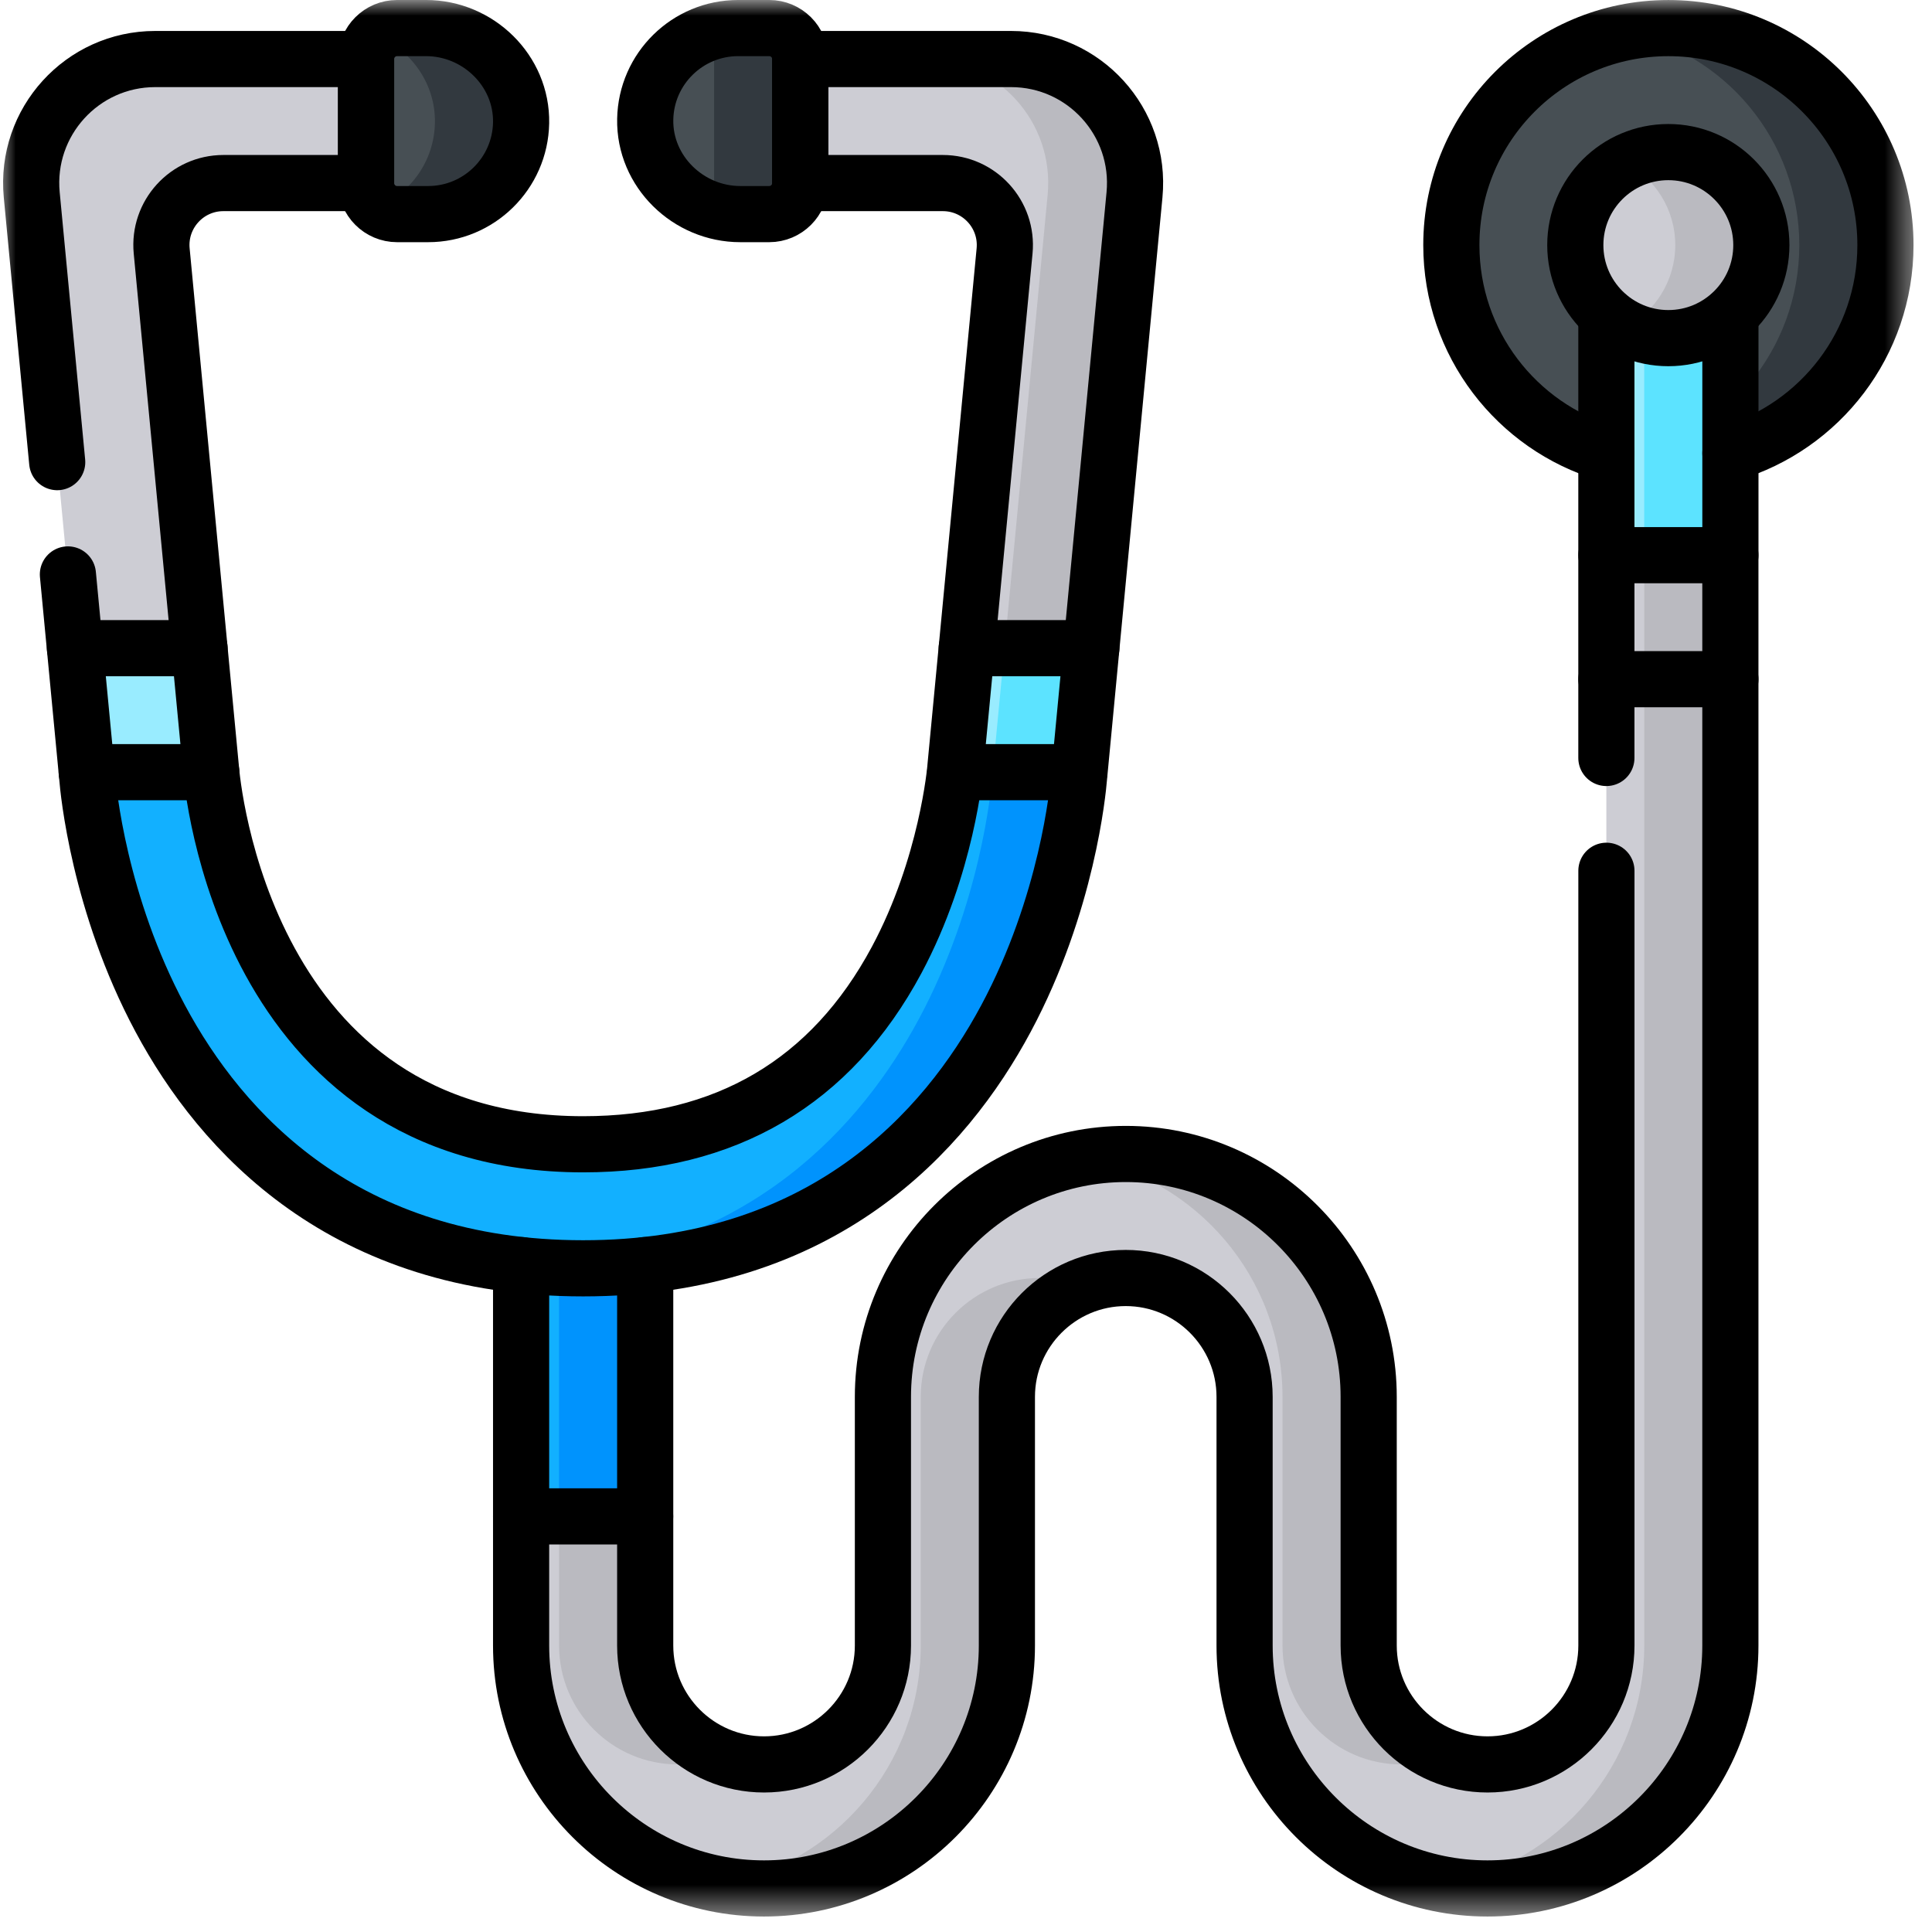 <svg xmlns="http://www.w3.org/2000/svg" width="61" height="61" viewBox="0 0 61 61" fill="none"><mask id="mask0_577_1726" style="mask-type:luminance" maskUnits="userSpaceOnUse" x="0" y="0" width="61" height="61"><path d="M0 -0H60.512V60.512H0V-0Z" fill="white"></path></mask><g mask="url(#mask0_577_1726)"><path d="M59.53 7.739C59.53 11.524 56.462 14.592 52.677 14.592C48.892 14.592 45.824 11.524 45.824 7.739C45.824 3.954 48.892 0.886 52.677 0.886C56.462 0.886 59.53 3.954 59.53 7.739Z" fill="#474F54"></path><path d="M52.676 0.886C52.21 0.886 51.756 0.933 51.316 1.021C54.45 1.652 56.81 4.42 56.81 7.739C56.81 11.058 54.45 13.826 51.316 14.457C51.756 14.545 52.21 14.592 52.676 14.592C56.46 14.592 59.528 11.524 59.528 7.739C59.528 3.954 56.46 0.886 52.676 0.886Z" fill="#32393F"></path><path d="M52.676 16.938L50.718 17.529V51.956C50.718 54.026 49.034 55.709 46.965 55.709C44.895 55.709 43.212 54.026 43.212 51.956V44.104C43.212 39.876 39.772 36.435 35.543 36.435C31.315 36.435 27.875 39.876 27.875 44.104L27.875 51.956C27.875 54.026 26.191 55.709 24.122 55.709C22.052 55.709 20.369 54.026 20.369 51.956V47.877L18.411 46.88L16.453 47.877V51.956C16.453 56.185 19.893 59.625 24.122 59.625C28.35 59.625 31.791 56.185 31.791 51.956V44.104C31.791 42.035 33.474 40.351 35.543 40.351C37.613 40.351 39.296 42.035 39.296 44.104V51.956C39.296 56.185 42.736 59.625 46.965 59.625C51.193 59.625 54.633 56.185 54.633 51.956V17.529L52.676 16.938Z" fill="#CDCDD4"></path><path d="M40.493 44.104V51.956C40.493 54.026 42.177 55.709 44.246 55.709C44.725 55.709 45.183 55.618 45.605 55.453C44.206 54.907 43.212 53.546 43.212 51.956V44.104C43.212 39.875 39.771 36.435 35.543 36.435C35.079 36.435 34.625 36.479 34.184 36.558C37.766 37.202 40.493 40.339 40.493 44.104Z" fill="#BABAC0"></path><path d="M32.824 40.351C30.755 40.351 29.071 42.035 29.071 44.104V51.956C29.071 55.721 26.344 58.858 22.762 59.502C23.203 59.581 23.657 59.625 24.121 59.625C28.349 59.625 31.79 56.185 31.79 51.956V44.104C31.79 42.514 32.784 41.153 34.183 40.607C33.761 40.443 33.303 40.351 32.824 40.351Z" fill="#BABAC0"></path><path d="M52.675 16.938L51.915 17.167V51.956C51.915 55.721 49.188 58.858 45.605 59.502C46.047 59.581 46.501 59.625 46.965 59.625C51.193 59.625 54.633 56.185 54.633 51.956V17.529L52.675 16.938Z" fill="#BABAC0"></path><path d="M20.371 51.956V47.877L18.413 46.88L17.652 47.267V51.956C17.652 54.026 19.336 55.709 21.405 55.709C21.884 55.709 22.343 55.618 22.764 55.453C21.365 54.908 20.371 53.546 20.371 51.956Z" fill="#BABAC0"></path><path d="M20.369 47.877H16.453V39.198H20.369V47.877Z" fill="#12B0FF"></path><path d="M17.652 47.877H20.371V39.198H17.652V47.877Z" fill="#0093FD"></path><path d="M54.635 17.529H50.719V8.594H54.635V17.529Z" fill="#99ECFF"></path><path d="M2.366 20.466L4.332 21.057L6.299 20.466L5.105 7.924C4.995 6.775 5.899 5.781 7.054 5.781H11.913V1.865H4.901C2.591 1.865 0.783 3.853 1.002 6.152L2.366 20.466Z" fill="#CDCDD4"></path><path d="M31.718 7.925L30.524 20.466L32.491 21.057L34.458 20.466L35.821 6.152C36.039 3.853 34.232 1.865 31.922 1.865H24.91V5.781H29.769C30.924 5.781 31.828 6.775 31.718 7.925Z" fill="#CDCDD4"></path><path d="M33.078 6.152L31.682 20.814L32.488 21.057L34.455 20.466L35.818 6.152C36.037 3.853 34.229 1.865 31.92 1.865H29.18C31.489 1.865 33.297 3.853 33.078 6.152Z" fill="#BABAC0"></path><path d="M34.082 24.382L32.115 24.736L30.148 24.382L30.522 20.466H34.455L34.082 24.382Z" fill="#99ECFF"></path><path d="M31.717 20.466L31.324 24.593L32.117 24.736L34.084 24.382L34.457 20.466H31.717Z" fill="#5CE3FF"></path><path d="M13.517 6.76C15.12 6.76 16.423 5.475 16.453 3.88C16.484 2.233 15.097 0.886 13.45 0.886H12.538C11.997 0.886 11.559 1.324 11.559 1.865V5.781C11.559 6.321 11.997 6.76 12.538 6.76H13.517Z" fill="#474F54"></path><path d="M23.308 0.886C21.705 0.886 20.402 2.17 20.372 3.766C20.34 5.412 21.728 6.76 23.374 6.76H24.287C24.828 6.76 25.266 6.321 25.266 5.781V1.865C25.266 1.324 24.828 0.886 24.287 0.886H23.308Z" fill="#474F54"></path><path d="M6.3 20.466H2.367L2.74 24.382L4.52 24.736L6.673 24.382L6.3 20.466Z" fill="#99ECFF"></path><path d="M30.15 24.381C30.08 25.012 29.711 27.694 28.311 30.309C26.242 34.171 22.911 36.129 18.411 36.129C8.201 36.129 6.811 25.776 6.671 24.381H2.738L2.754 24.55C2.785 24.938 3.12 28.538 5.06 32.159C6.987 35.756 10.868 40.045 18.411 40.045C25.954 40.045 29.835 35.756 31.762 32.159C33.702 28.538 34.036 24.938 34.068 24.55L34.084 24.381H30.15Z" fill="#12B0FF"></path><path d="M34.082 24.381H31.341L31.326 24.55C31.294 24.938 30.96 28.538 29.02 32.159C27.213 35.532 23.689 39.512 17.039 39.996C17.482 40.028 17.938 40.045 18.409 40.045C25.952 40.045 29.833 35.756 31.761 32.159C33.7 28.538 34.035 24.938 34.066 24.55L34.082 24.381Z" fill="#0093FD"></path><path d="M24.286 0.886H23.307C22.911 0.886 22.533 0.965 22.188 1.107C22.407 1.287 22.547 1.559 22.547 1.865V5.781C22.547 6.078 22.414 6.344 22.205 6.523C22.566 6.676 22.962 6.76 23.373 6.76H24.286C24.827 6.76 25.265 6.322 25.265 5.781V1.865C25.265 1.324 24.827 0.886 24.286 0.886Z" fill="#32393F"></path><path d="M13.448 0.886H12.535C12.292 0.886 12.07 0.975 11.898 1.122C12.982 1.579 13.756 2.645 13.732 3.88C13.71 5.081 12.966 6.105 11.916 6.539C12.085 6.677 12.3 6.76 12.535 6.76H13.514C15.117 6.76 16.421 5.475 16.451 3.88C16.482 2.233 15.095 0.886 13.448 0.886Z" fill="#32393F"></path><path d="M51.914 17.529H54.632V8.594H51.914V17.529Z" fill="#5CE3FF"></path><path d="M49.738 7.739C49.738 6.117 51.053 4.802 52.675 4.802C54.297 4.802 55.612 6.117 55.612 7.739C55.612 9.361 54.297 10.676 52.675 10.676C51.053 10.676 49.738 9.361 49.738 7.739Z" fill="#CDCDD4"></path><path d="M52.676 4.802C52.185 4.802 51.723 4.923 51.316 5.136C52.254 5.626 52.894 6.607 52.894 7.739C52.894 8.87 52.254 9.852 51.316 10.342C51.723 10.555 52.185 10.676 52.676 10.676C54.298 10.676 55.612 9.361 55.612 7.739C55.612 6.117 54.298 4.802 52.676 4.802Z" fill="#BABAC0"></path><path d="M49.738 7.739C49.738 6.117 51.053 4.802 52.675 4.802C54.297 4.802 55.612 6.117 55.612 7.739C55.612 9.361 54.297 10.676 52.675 10.676C51.053 10.676 49.738 9.361 49.738 7.739Z" stroke="black" stroke-width="1.773" stroke-miterlimit="10" stroke-linecap="round" stroke-linejoin="round"></path><path d="M50.719 14.309C47.888 13.466 45.824 10.844 45.824 7.739C45.824 3.955 48.892 0.887 52.677 0.887C56.462 0.887 59.53 3.955 59.53 7.739C59.53 10.844 57.466 13.466 54.635 14.309" stroke="black" stroke-width="1.773" stroke-miterlimit="10" stroke-linecap="round" stroke-linejoin="round"></path><path d="M54.635 9.942V17.529H50.719V9.942" stroke="black" stroke-width="1.773" stroke-miterlimit="10" stroke-linecap="round" stroke-linejoin="round"></path><path d="M13.517 6.76C15.12 6.76 16.423 5.475 16.453 3.88C16.484 2.233 15.097 0.886 13.45 0.886H12.538C11.997 0.886 11.559 1.324 11.559 1.865V5.781C11.559 6.321 11.997 6.76 12.538 6.76H13.517Z" stroke="black" stroke-width="1.773" stroke-miterlimit="10" stroke-linecap="round" stroke-linejoin="round"></path><path d="M23.308 0.886C21.705 0.886 20.402 2.17 20.372 3.766C20.34 5.412 21.728 6.76 23.374 6.76H24.287C24.828 6.76 25.266 6.321 25.266 5.781V1.865C25.266 1.324 24.828 0.886 24.287 0.886H23.308Z" stroke="black" stroke-width="1.773" stroke-miterlimit="10" stroke-linecap="round" stroke-linejoin="round"></path><path d="M2.144 18.137L2.755 24.55C2.786 24.938 3.12 28.538 5.06 32.159C6.987 35.756 10.868 40.045 18.411 40.045C25.954 40.045 29.835 35.756 31.762 32.159C33.702 28.538 34.037 24.938 34.068 24.55L35.82 6.152C36.039 3.853 34.231 1.864 31.922 1.864H25.264V5.78H29.768C30.923 5.78 31.827 6.774 31.718 7.924L30.168 24.195L30.164 24.242C30.162 24.272 29.904 27.334 28.311 30.309C26.242 34.171 22.911 36.129 18.411 36.129C7.694 36.129 6.695 24.722 6.658 24.242L5.105 7.924C4.995 6.774 5.899 5.78 7.054 5.78H11.558V1.864H4.901C2.591 1.864 0.783 3.853 1.002 6.152L1.806 14.591" stroke="black" stroke-width="1.773" stroke-miterlimit="10" stroke-linecap="round" stroke-linejoin="round"></path><path d="M2.367 20.465H6.3" stroke="black" stroke-width="1.773" stroke-miterlimit="10" stroke-linecap="round" stroke-linejoin="round"></path><path d="M2.738 24.381H6.671" stroke="black" stroke-width="1.773" stroke-miterlimit="10" stroke-linecap="round" stroke-linejoin="round"></path><path d="M30.523 20.465H34.457" stroke="black" stroke-width="1.773" stroke-miterlimit="10" stroke-linecap="round" stroke-linejoin="round"></path><path d="M30.16 24.381H34.076" stroke="black" stroke-width="1.773" stroke-miterlimit="10" stroke-linecap="round" stroke-linejoin="round"></path><path d="M50.719 23.932V17.528" stroke="black" stroke-width="1.773" stroke-miterlimit="10" stroke-linecap="round" stroke-linejoin="round"></path><path d="M20.371 39.944V51.956C20.371 54.026 22.055 55.709 24.124 55.709C26.193 55.709 27.877 54.026 27.877 51.956L27.877 44.104C27.877 39.875 31.317 36.435 35.545 36.435C39.774 36.435 43.214 39.875 43.214 44.104V51.956C43.214 54.026 44.898 55.709 46.967 55.709C49.036 55.709 50.72 54.026 50.72 51.956V27.493" stroke="black" stroke-width="1.773" stroke-miterlimit="10" stroke-linecap="round" stroke-linejoin="round"></path><path d="M54.634 17.529V51.956C54.634 56.185 51.193 59.625 46.965 59.625C42.736 59.625 39.296 56.185 39.296 51.956V44.104C39.296 42.035 37.613 40.351 35.543 40.351C33.474 40.351 31.791 42.035 31.791 44.104V51.956C31.791 56.185 28.35 59.625 24.122 59.625C19.893 59.625 16.453 56.185 16.453 51.956V39.944" stroke="black" stroke-width="1.773" stroke-miterlimit="10" stroke-linecap="round" stroke-linejoin="round"></path><path d="M16.453 47.877H20.369" stroke="black" stroke-width="1.773" stroke-miterlimit="10" stroke-linecap="round" stroke-linejoin="round"></path><path d="M50.719 21.445H54.635" stroke="black" stroke-width="1.773" stroke-miterlimit="10" stroke-linecap="round" stroke-linejoin="round"></path></g></svg>